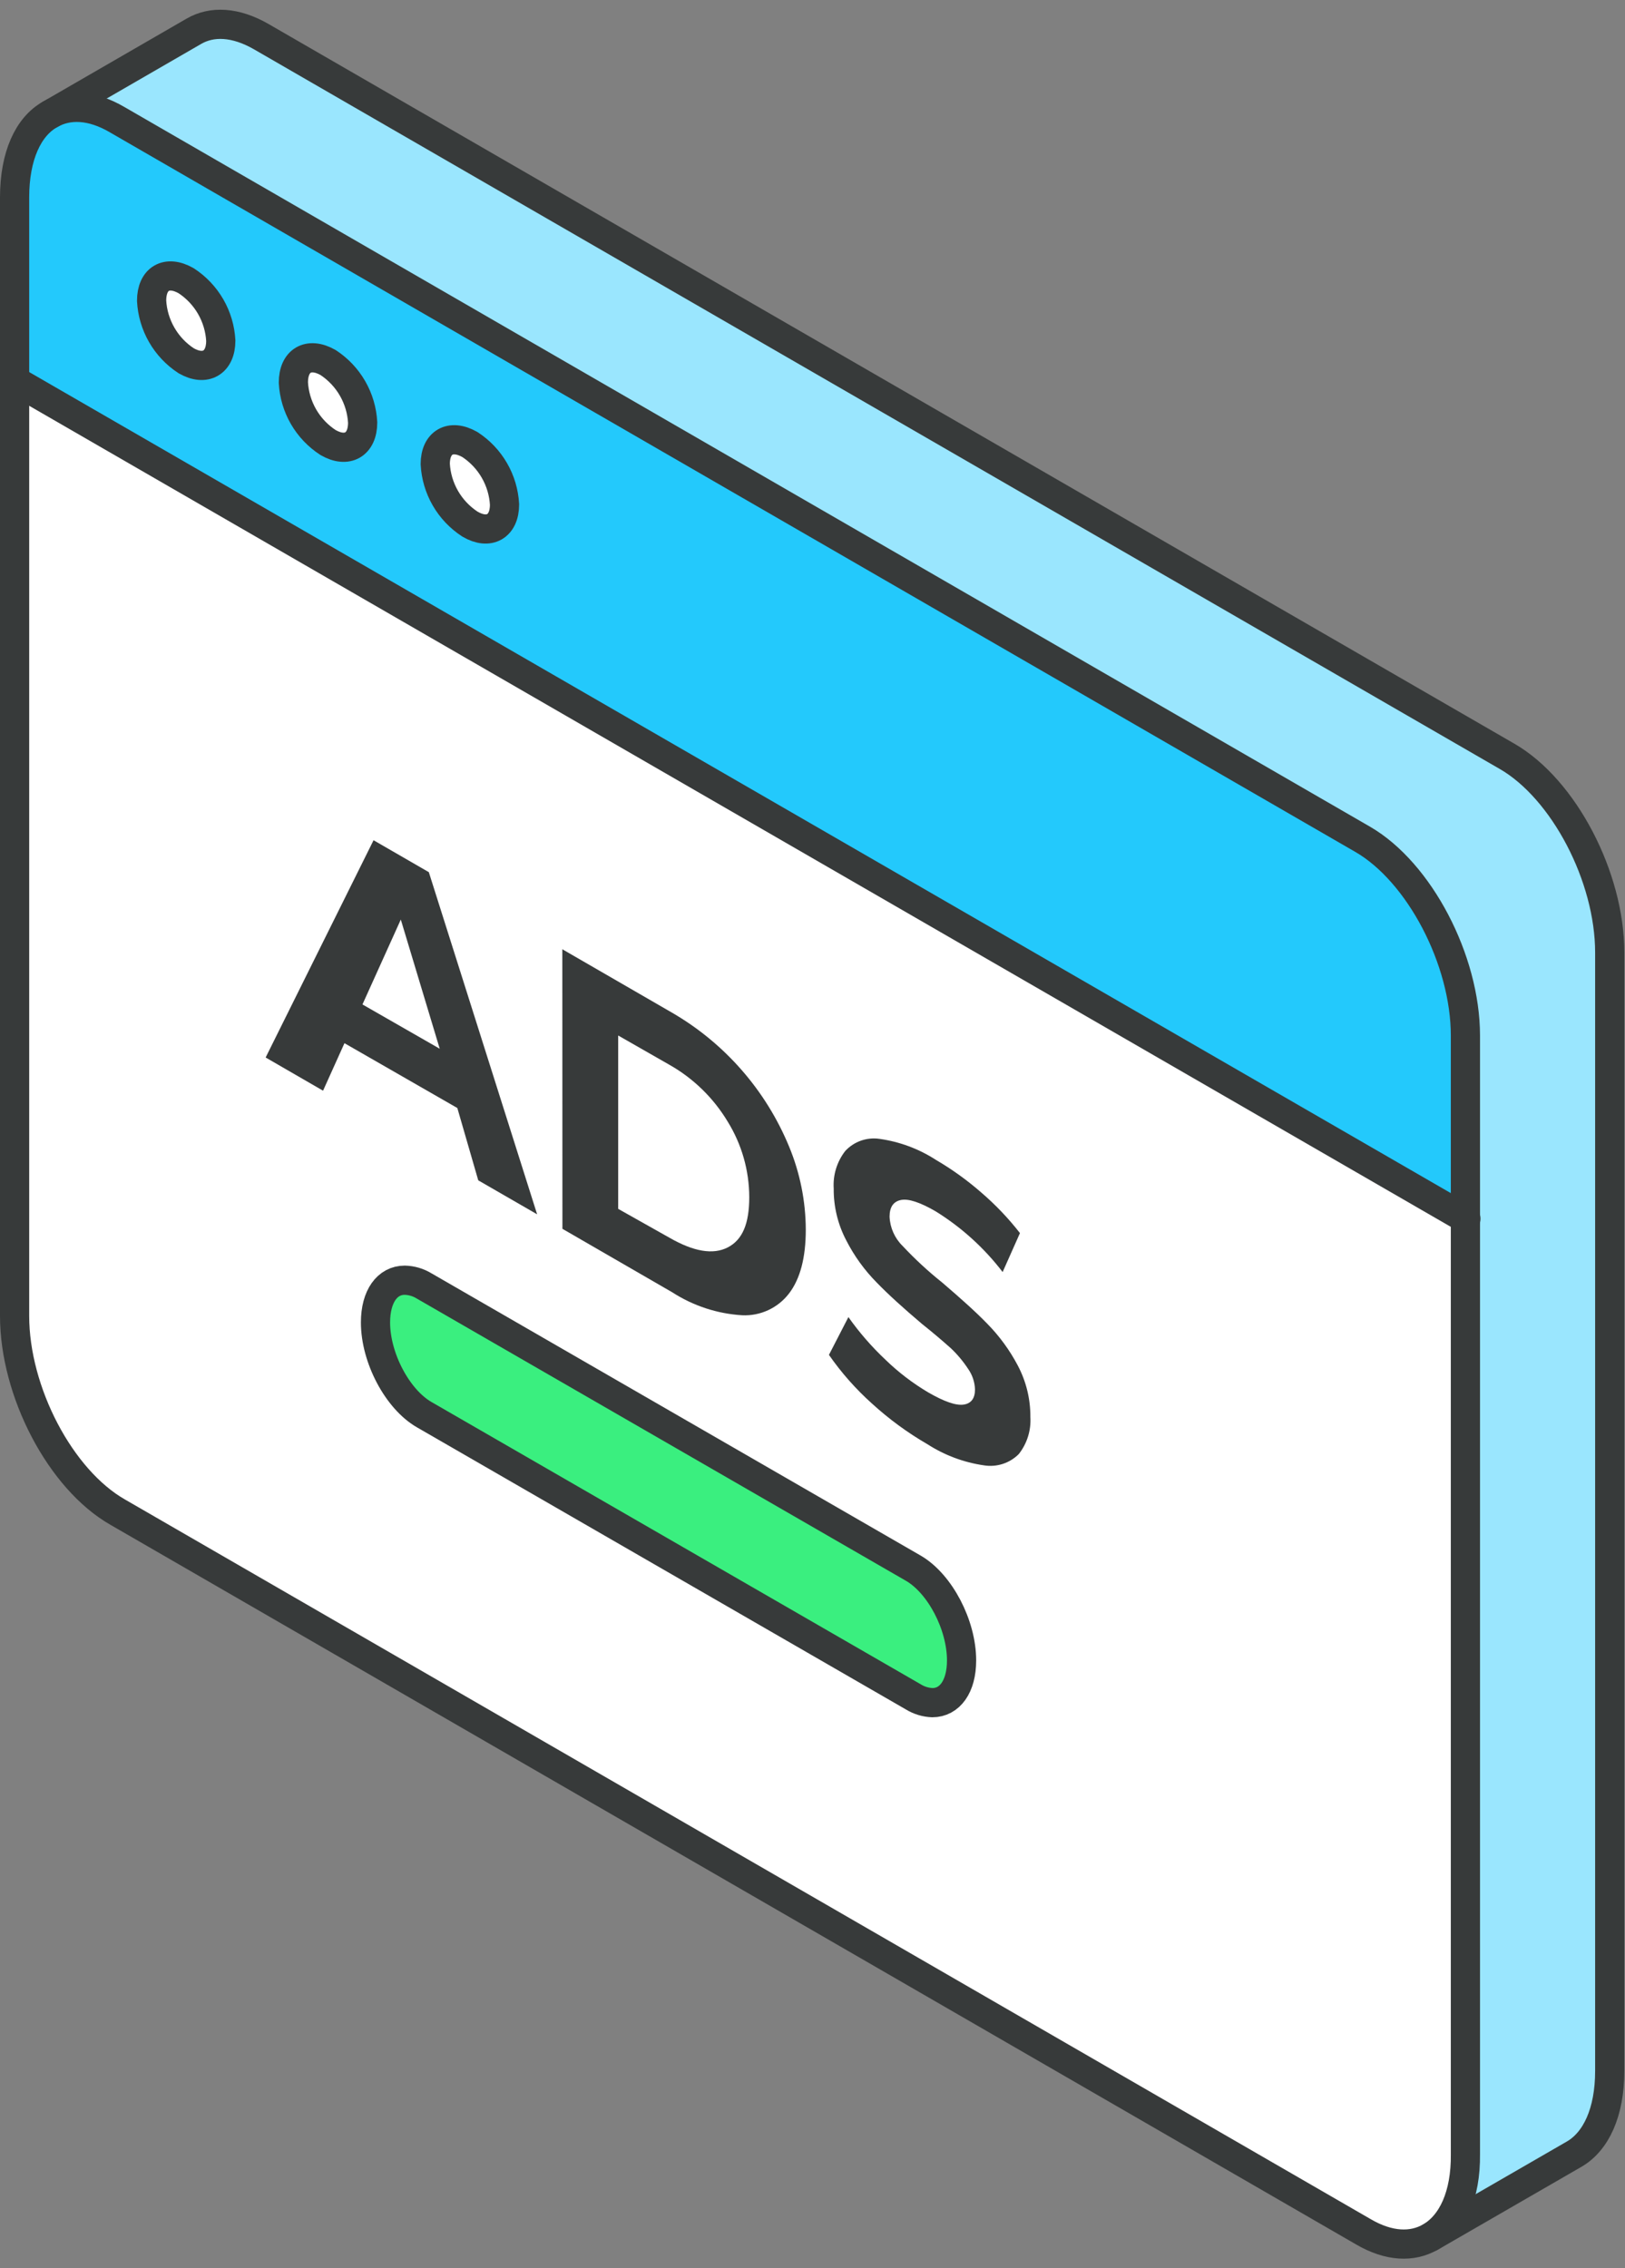 <svg width="167" height="233" viewBox="0 0 167 233" fill="none" xmlns="http://www.w3.org/2000/svg">
<rect x="0" y="0" width="167" height="233" fill="#808080" stroke="none"/>
<g clip-path="url(#clip0_6824_2500)">
<path d="M165.43 97.85V212.76C165.43 217.01 164.02 220 161.78 221.3L147 229.83C149.24 228.55 150.65 225.55 150.65 221.3V106.39C150.65 98.62 145.92 89.6 140.1 86.23L12.05 12.3C9.41 10.78 7 10.68 5.15 11.75L19.93 3.21C21.78 2.14 24.19 2.21 26.84 3.76L154.84 77.7C160.71 81.06 165.43 90.08 165.43 97.85Z" fill="#9AE6FE"/>
<path d="M150.65 125.2V221.3C150.65 225.55 149.23 228.54 147 229.82C145.15 230.9 142.74 230.82 140.1 229.27L12.1 155.35C6.22 152 1.5 143 1.5 135.19V39.09L150.65 125.2ZM98.82 170.58C98.82 166.93 96.6 162.7 93.87 161.11L43.59 132.11C42.987 131.74 42.297 131.536 41.59 131.52C39.83 131.52 38.59 133.15 38.59 135.86C38.59 139.51 40.81 143.75 43.59 145.33L93.87 174.33C94.473 174.7 95.163 174.904 95.87 174.92C97.59 174.92 98.82 173.29 98.82 170.58Z" fill="white"/>
<path d="M47 113.83L35.4 107.17L33.2 112.05L27.3 108.64L38.39 86.32L44.07 89.6L55.2 124.75L49.15 121.26L47 113.83ZM45.19 107.74L41.19 94.47L37.25 103.19L45.19 107.74Z" fill="#373A3A"/>
<path d="M57.79 97.52L69.09 104.05C74.488 107.186 78.705 112.011 81.09 117.78C82.216 120.491 82.8 123.395 82.81 126.33C82.81 129.197 82.237 131.38 81.09 132.88C80.526 133.616 79.792 134.205 78.951 134.595C78.11 134.985 77.186 135.165 76.26 135.12C73.711 134.963 71.246 134.154 69.1 132.77L57.8 126.24L57.79 97.52ZM68.79 127.15C71.28 128.58 73.27 128.93 74.79 128.15C76.31 127.37 77 125.7 77 123C76.996 120.251 76.227 117.557 74.78 115.22C73.318 112.788 71.251 110.776 68.78 109.38L63.53 106.38V124.19L68.79 127.15Z" fill="#373A3A"/>
<path d="M89.61 144.19C87.948 142.701 86.465 141.023 85.19 139.19L87.19 135.31C88.308 136.89 89.581 138.354 90.99 139.68C92.322 140.973 93.803 142.105 95.4 143.05C97.03 143.99 98.24 144.41 99.02 144.3C99.8 144.19 100.2 143.67 100.2 142.74C100.174 141.987 99.931 141.258 99.5 140.64C98.994 139.868 98.4 139.156 97.73 138.52C97 137.87 96 137 94.74 136C92.84 134.39 91.3 133 90.09 131.75C88.84 130.484 87.791 129.034 86.98 127.45C86.111 125.805 85.664 123.97 85.68 122.11C85.589 120.722 86.009 119.349 86.86 118.25C87.302 117.769 87.855 117.404 88.47 117.186C89.085 116.969 89.745 116.905 90.39 117C92.45 117.288 94.423 118.022 96.17 119.15C97.822 120.115 99.379 121.233 100.82 122.49C102.291 123.749 103.631 125.153 104.82 126.68L103.04 130.68C101.141 128.2 98.806 126.086 96.15 124.44C94.54 123.51 93.35 123.12 92.58 123.28C91.81 123.44 91.42 124.01 91.42 125C91.471 126.134 91.95 127.206 92.76 128C94.024 129.35 95.385 130.607 96.83 131.76C98.72 133.38 100.27 134.76 101.48 136.01C102.718 137.272 103.765 138.707 104.59 140.27C105.456 141.902 105.903 143.723 105.89 145.57C105.976 146.943 105.552 148.3 104.7 149.38C104.239 149.844 103.673 150.191 103.051 150.393C102.428 150.594 101.766 150.645 101.12 150.54C99.058 150.243 97.084 149.506 95.33 148.38C93.278 147.194 91.36 145.789 89.61 144.19Z" fill="#373A3A"/>
<path d="M150.65 106.39V125.2L1.5 39.09V20.28C1.5 16 2.91 13 5.15 11.75C7 10.68 9.41 10.75 12.05 12.3L140.05 86.23C145.92 89.6 150.65 98.62 150.65 106.39ZM51.85 51.83C51.782 50.596 51.424 49.395 50.806 48.325C50.187 47.255 49.325 46.345 48.29 45.67C46.29 44.53 44.73 45.45 44.73 47.67C44.796 48.906 45.152 50.109 45.771 51.181C46.389 52.254 47.253 53.164 48.29 53.84C50.25 55 51.85 54.09 51.85 51.83ZM37.27 43.41C37.204 42.174 36.847 40.971 36.228 39.899C35.609 38.827 34.747 37.916 33.71 37.24C31.71 36.11 30.15 37.03 30.15 39.3C30.216 40.535 30.572 41.736 31.191 42.807C31.81 43.878 32.673 44.787 33.71 45.46C35.68 46.6 37.27 45.68 37.27 43.41ZM22.69 35C22.623 33.766 22.265 32.565 21.647 31.494C21.028 30.424 20.166 29.515 19.13 28.84C17.13 27.7 15.58 28.62 15.58 30.89C15.645 32.125 16.001 33.327 16.617 34.399C17.234 35.471 18.095 36.383 19.13 37.06C21.1 38.19 22.69 37.26 22.69 35Z" fill="#23C9FC"/>
<path d="M93.87 161.11C96.6 162.7 98.82 166.93 98.82 170.58C98.82 173.29 97.59 174.92 95.82 174.92C95.113 174.904 94.423 174.7 93.82 174.33L43.54 145.33C40.8 143.75 38.54 139.51 38.54 135.86C38.54 133.15 39.77 131.52 41.54 131.52C42.247 131.536 42.937 131.74 43.54 132.11L93.87 161.11Z" fill="#3AEF7F"/>
<path d="M48.291 45.67C49.326 46.345 50.188 47.255 50.806 48.325C51.425 49.395 51.782 50.596 51.85 51.83C51.85 54.09 50.251 55.02 48.291 53.88C47.253 53.205 46.39 52.294 45.771 51.221C45.153 50.149 44.796 48.946 44.73 47.71C44.73 45.45 46.321 44.53 48.291 45.67Z" fill="white"/>
<path d="M33.71 37.24C34.747 37.916 35.61 38.827 36.228 39.899C36.847 40.971 37.204 42.174 37.27 43.41C37.27 45.68 35.68 46.6 33.71 45.46C32.673 44.787 31.81 43.878 31.191 42.807C30.573 41.736 30.216 40.535 30.15 39.3C30.15 37 31.74 36.11 33.71 37.24Z" fill="white"/>
<path d="M19.13 28.83C20.167 29.506 21.03 30.416 21.649 31.489C22.268 32.561 22.625 33.764 22.69 35C22.69 37.27 21.1 38.2 19.13 37.06C18.095 36.383 17.234 35.471 16.618 34.399C16.001 33.327 15.645 32.125 15.58 30.89C15.58 28.61 17.17 27.69 19.13 28.83Z" fill="white"/>
<path d="M147 229.82C145.15 230.89 142.74 230.82 140.1 229.27L12.1 155.35C6.22 152 1.5 143 1.5 135.19V20.28C1.5 16 2.91 13 5.15 11.75C7 10.68 9.41 10.75 12.05 12.3L140.05 86.23C145.87 89.6 150.6 98.62 150.6 106.39V221.3C150.65 225.55 149.23 228.53 147 229.82Z" stroke="#373A3A" stroke-width="3" stroke-linecap="round" stroke-linejoin="round"/>
<path d="M1.5 39.09L150.65 125.2" stroke="#373A3A" stroke-width="3" stroke-linecap="round" stroke-linejoin="round"/>
<path d="M93.87 174.33L43.59 145.33C40.85 143.75 38.59 139.51 38.59 135.86C38.59 133.15 39.82 131.52 41.59 131.52C42.297 131.536 42.987 131.74 43.59 132.11L93.87 161.11C96.6 162.7 98.82 166.93 98.82 170.58C98.82 173.29 97.59 174.92 95.82 174.92C95.13 174.895 94.458 174.692 93.87 174.33Z" stroke="#373A3A" stroke-width="3" stroke-linecap="round" stroke-linejoin="round"/>
<path d="M22.69 35C22.623 33.766 22.265 32.565 21.647 31.494C21.028 30.424 20.166 29.515 19.13 28.84C17.13 27.7 15.58 28.62 15.58 30.89C15.645 32.125 16.001 33.327 16.618 34.399C17.234 35.471 18.095 36.383 19.13 37.06C21.1 38.19 22.69 37.26 22.69 35Z" stroke="#373A3A" stroke-width="3" stroke-linecap="round" stroke-linejoin="round"/>
<path d="M37.27 43.41C37.204 42.174 36.847 40.971 36.228 39.899C35.61 38.827 34.747 37.916 33.71 37.24C31.71 36.11 30.15 37.03 30.15 39.3C30.216 40.535 30.573 41.736 31.191 42.807C31.81 43.878 32.673 44.787 33.71 45.46C35.68 46.6 37.27 45.68 37.27 43.41Z" stroke="#373A3A" stroke-width="3" stroke-linecap="round" stroke-linejoin="round"/>
<path d="M51.85 51.83C51.782 50.596 51.425 49.395 50.806 48.325C50.188 47.255 49.326 46.345 48.291 45.67C46.291 44.53 44.73 45.45 44.73 47.67C44.796 48.906 45.153 50.109 45.771 51.181C46.39 52.254 47.253 53.164 48.291 53.84C50.251 55 51.85 54.09 51.85 51.83Z" stroke="#373A3A" stroke-width="3" stroke-linecap="round" stroke-linejoin="round"/>
<path d="M147 229.83L161.78 221.3C164.02 220 165.43 217.01 165.43 212.76V97.85C165.43 90.08 160.71 81.06 154.88 77.7L26.84 3.76C24.19 2.24 21.78 2.14 19.93 3.21L5.15 11.75" stroke="#373A3A" stroke-width="3" stroke-linecap="round" stroke-linejoin="round"/>
</g>
<defs>
<clipPath id="clip0_6824_2500">
<rect width="167" height="233" fill="white"/>
</clipPath>
</defs>
</svg>
